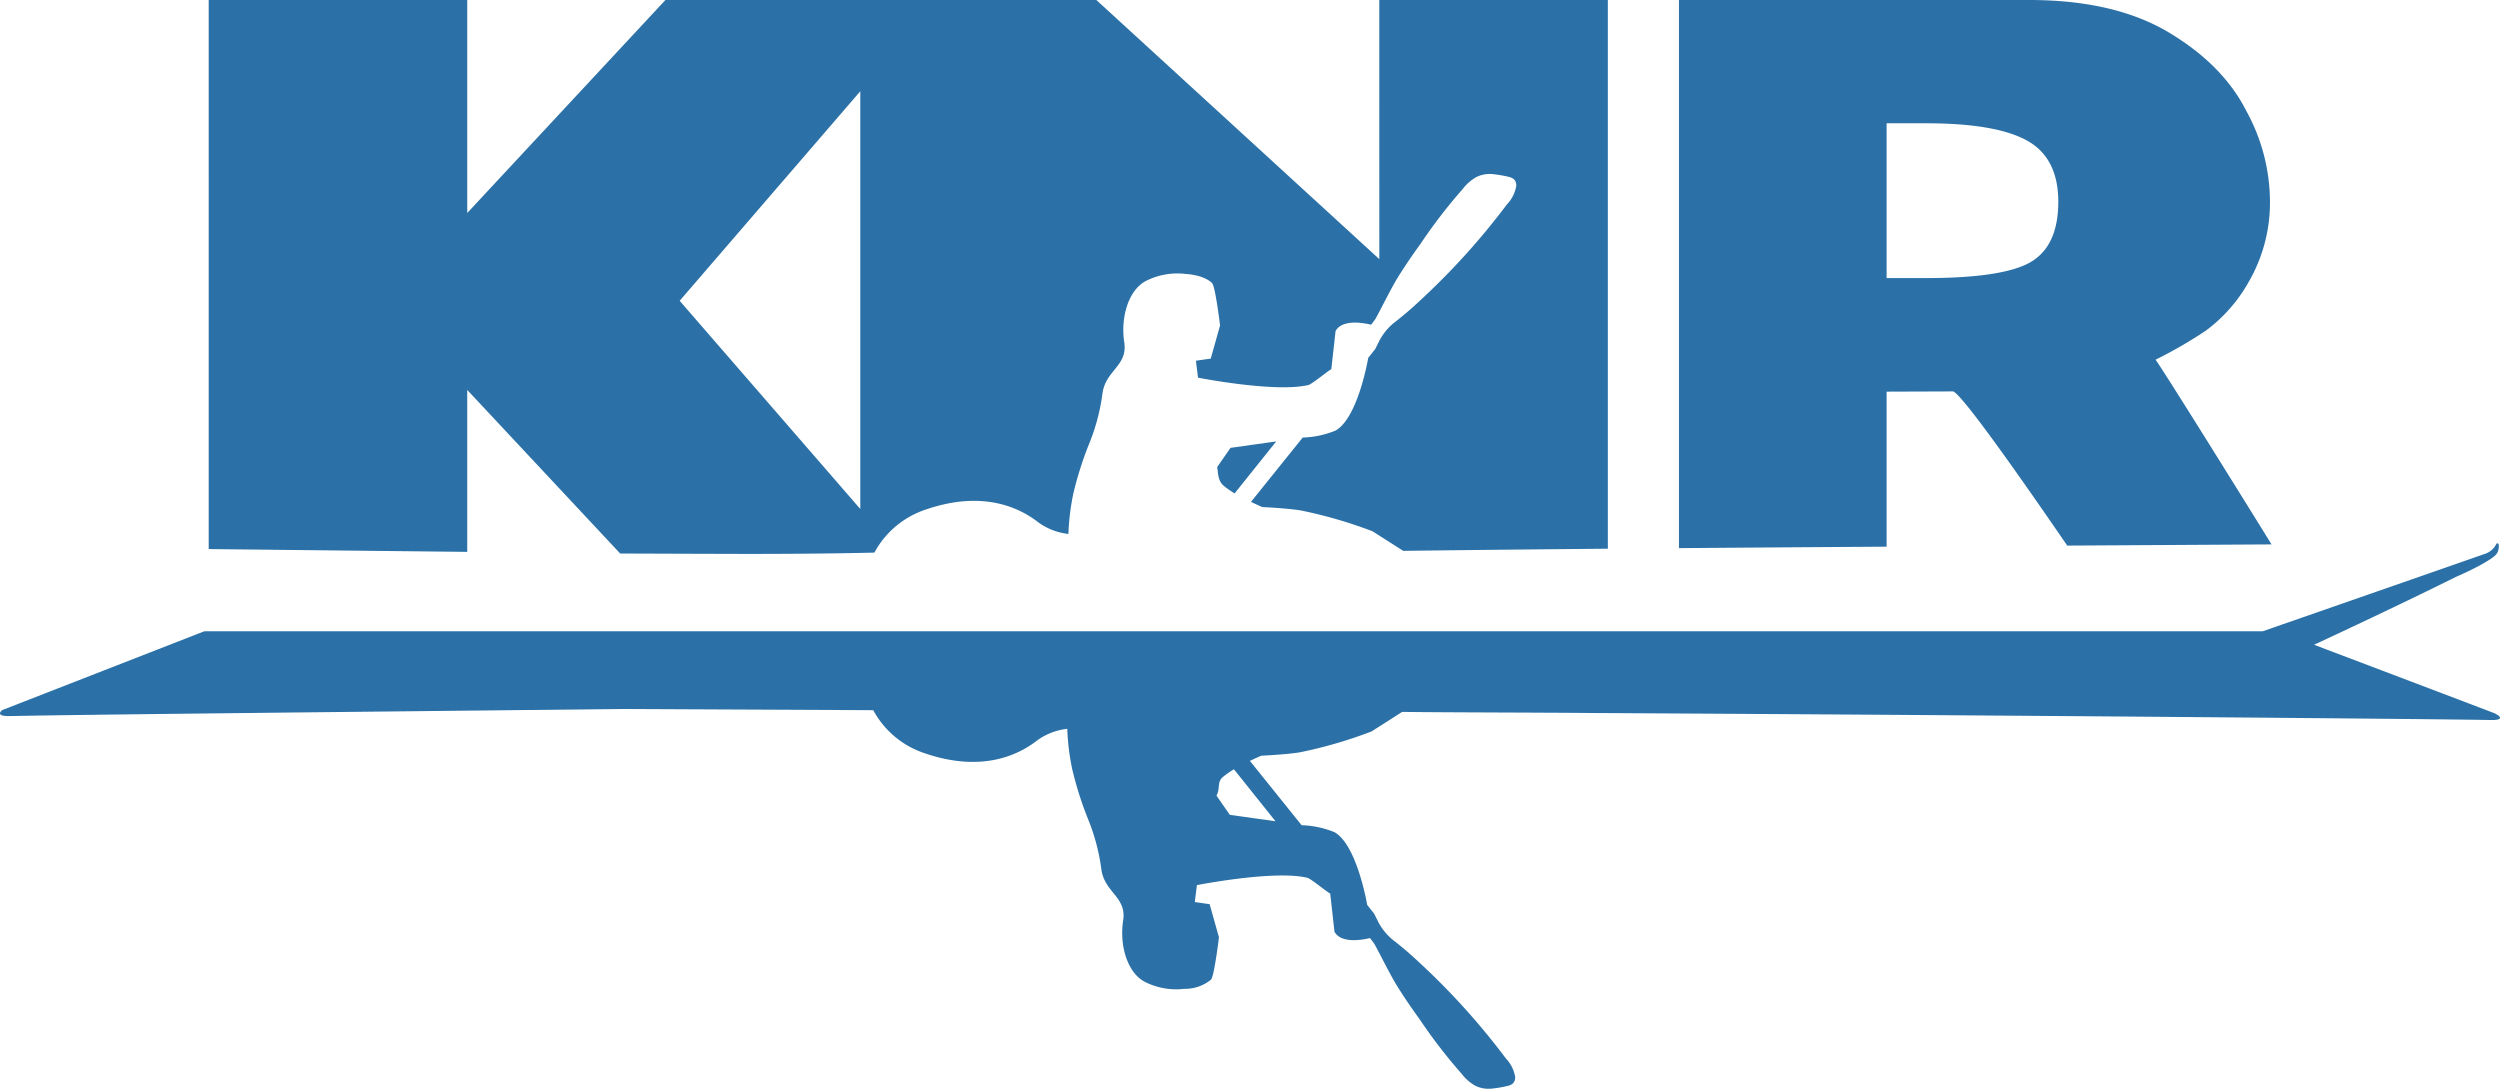 <?xml version="1.0" encoding="UTF-8"?>
<svg xmlns="http://www.w3.org/2000/svg" width="363.857" height="158.461" viewBox="0 0 363.857 158.461">
  <g id="Group_1" data-name="Group 1" transform="translate(-123.424 -216.332)">
    <path id="Path_1" data-name="Path 1" d="M437.156,268.68a63.8,63.8,0,0,0,7.348-4.251,22.51,22.51,0,0,0,6.211-7.083,23.048,23.048,0,0,0,3.083-12.007,27.5,27.5,0,0,0-3.416-12.816q-3.4-6.747-11.307-11.47t-20.334-4.721H367.784v79.776c9.843-.076,20.071-.147,30.222-.211V273.333l9.687-.034c1.325.457,9.924,12.7,16.6,22.441l29.741-.174C448.806,287.13,439.122,271.554,437.156,268.68Zm-18.367-14.1q-4.076,2.226-15.132,2.225h-5.651V234.275h5.731q10.264,0,14.792,2.565t4.464,9.038Q422.933,252.289,418.789,254.581Z" fill="#2b71a7" fill-rule="evenodd"></path>
    <path id="Path_2" data-name="Path 2" d="M324.17,216.332h33.264v79.86c-10.886.1-21.045.2-29.779.315l-4.461-2.847a66.254,66.254,0,0,0-10.485-3.045c-2.151-.331-5.56-.484-5.56-.484s-.467-.187-1.656-.752l7.53-9.364A13.715,13.715,0,0,0,317.8,279c3.3-1.857,4.758-10.58,4.758-10.58l1.022-1.293.641-1.284a8.495,8.495,0,0,1,2.016-2.47,50.413,50.413,0,0,0,3.914-3.345,103.463,103.463,0,0,0,12.6-13.953,5.134,5.134,0,0,0,1.357-2.7c0-.967-.6-1.207-1.312-1.353a17.921,17.921,0,0,0-2.017-.337,4.425,4.425,0,0,0-2.475.412,6.545,6.545,0,0,0-1.989,1.744,76.007,76.007,0,0,0-6.191,8.052c-1.585,2.16-2.935,4.277-3.358,4.98-1.134,1.89-2.911,5.546-3.244,6l-.54.72c-1-.246-4.186-.867-5.177.921l-.617,5.553c-.5.247-2.814,2.178-3.333,2.3-4.8,1.152-16.068-1.068-16.068-1.068l-.308-2.466,2.16-.309,1.357-4.823s-.684-5.659-1.155-6.155c-.434-.459-1.6-1.19-3.9-1.347a10.085,10.085,0,0,0-5.535.924c-2.673,1.219-3.931,5.274-3.352,9.038.531,3.456-2.768,4.057-3.186,7.53a29.508,29.508,0,0,1-1.775,6.848,50.9,50.9,0,0,0-2.469,7.7,34.411,34.411,0,0,0-.7,5.808,9.233,9.233,0,0,1-4.279-1.617c-1.793-1.386-7.349-5.336-17.111-1.711a13.2,13.2,0,0,0-6.847,6.039s-6.692.193-18.2.193c-2.7,0-15.142-.045-18.8-.059l-22.26-23.808v23.57l-37.628-.408V216.332h37.628v31l28.846-31h62.716l41.184,37.715ZM248.633,290.41l-26.288-30.3,26.288-30.495Zm54.483-2.267a12.588,12.588,0,0,1-1.683-1.191c-.781-.76-.706-1.767-.857-2.647l1.943-2.792,6.648-.936Z" fill="#2b71a7" fill-rule="evenodd"></path>
    <path id="Path_3" data-name="Path 3" d="M250.519,319.694a13.2,13.2,0,0,0,6.847,6.038c9.763,3.623,15.317-.326,17.112-1.712a9.255,9.255,0,0,1,4.278-1.615,34.346,34.346,0,0,0,.706,5.807,51.03,51.03,0,0,0,2.468,7.7,29.519,29.519,0,0,1,1.776,6.848c.417,3.474,3.717,4.073,3.186,7.53-.579,3.765.679,7.819,3.352,9.039a10.081,10.081,0,0,0,5.536.922,5.954,5.954,0,0,0,3.9-1.344c.469-.5,1.156-6.156,1.156-6.156l-1.358-4.823-2.16-.31.308-2.464s11.264-2.221,16.068-1.068c.517.125,2.839,2.056,3.333,2.3l.619,5.552c.988,1.788,4.178,1.166,5.175.921l.541.719c.332.449,2.109,4.107,3.244,6,.422.7,1.769,2.818,3.354,4.979a76.816,76.816,0,0,0,6.191,8.054,6.564,6.564,0,0,0,1.994,1.742,4.387,4.387,0,0,0,2.472.412,18.118,18.118,0,0,0,2.015-.335c.714-.148,1.317-.386,1.317-1.353a5.157,5.157,0,0,0-1.358-2.7A103.654,103.654,0,0,0,330,356.423a49.94,49.94,0,0,0-3.918-3.345,8.6,8.6,0,0,1-2.014-2.471l-.641-1.287-1.02-1.289s-1.461-8.725-4.757-10.58a13.725,13.725,0,0,0-4.782-1.015l-7.53-9.364c1.187-.564,1.656-.752,1.656-.752s3.411-.15,5.562-.482a65.9,65.9,0,0,0,10.482-3.047l4.46-2.846c6.1.081,20.086.09,27.339.159,61.725.334,124.636.884,131.059,1.022,2.516.049.919-.859.506-1.017-8.434-3.213-26.185-9.936-26.185-9.936s11.687-5.413,20.646-9.877c3.427-1.494,5.386-2.715,5.828-3.24a1.642,1.642,0,0,0,.312-.529,2.272,2.272,0,0,0,.082-.968.186.186,0,0,0-.355-.027,2.8,2.8,0,0,1-1.721,1.435c-8.551,2.995-32.259,11.241-32.259,11.241H153.162L123.771,319.67s-1.3.932,1.118.882c10.166-.217,53.866-.648,88.776-1.028Zm58.546,16.167-6.652-.938-1.939-2.792c.57-1.018.072-1.887.854-2.647a12.622,12.622,0,0,1,1.686-1.19Z" fill="#2b71a7" fill-rule="evenodd"></path>
  </g>
</svg>
